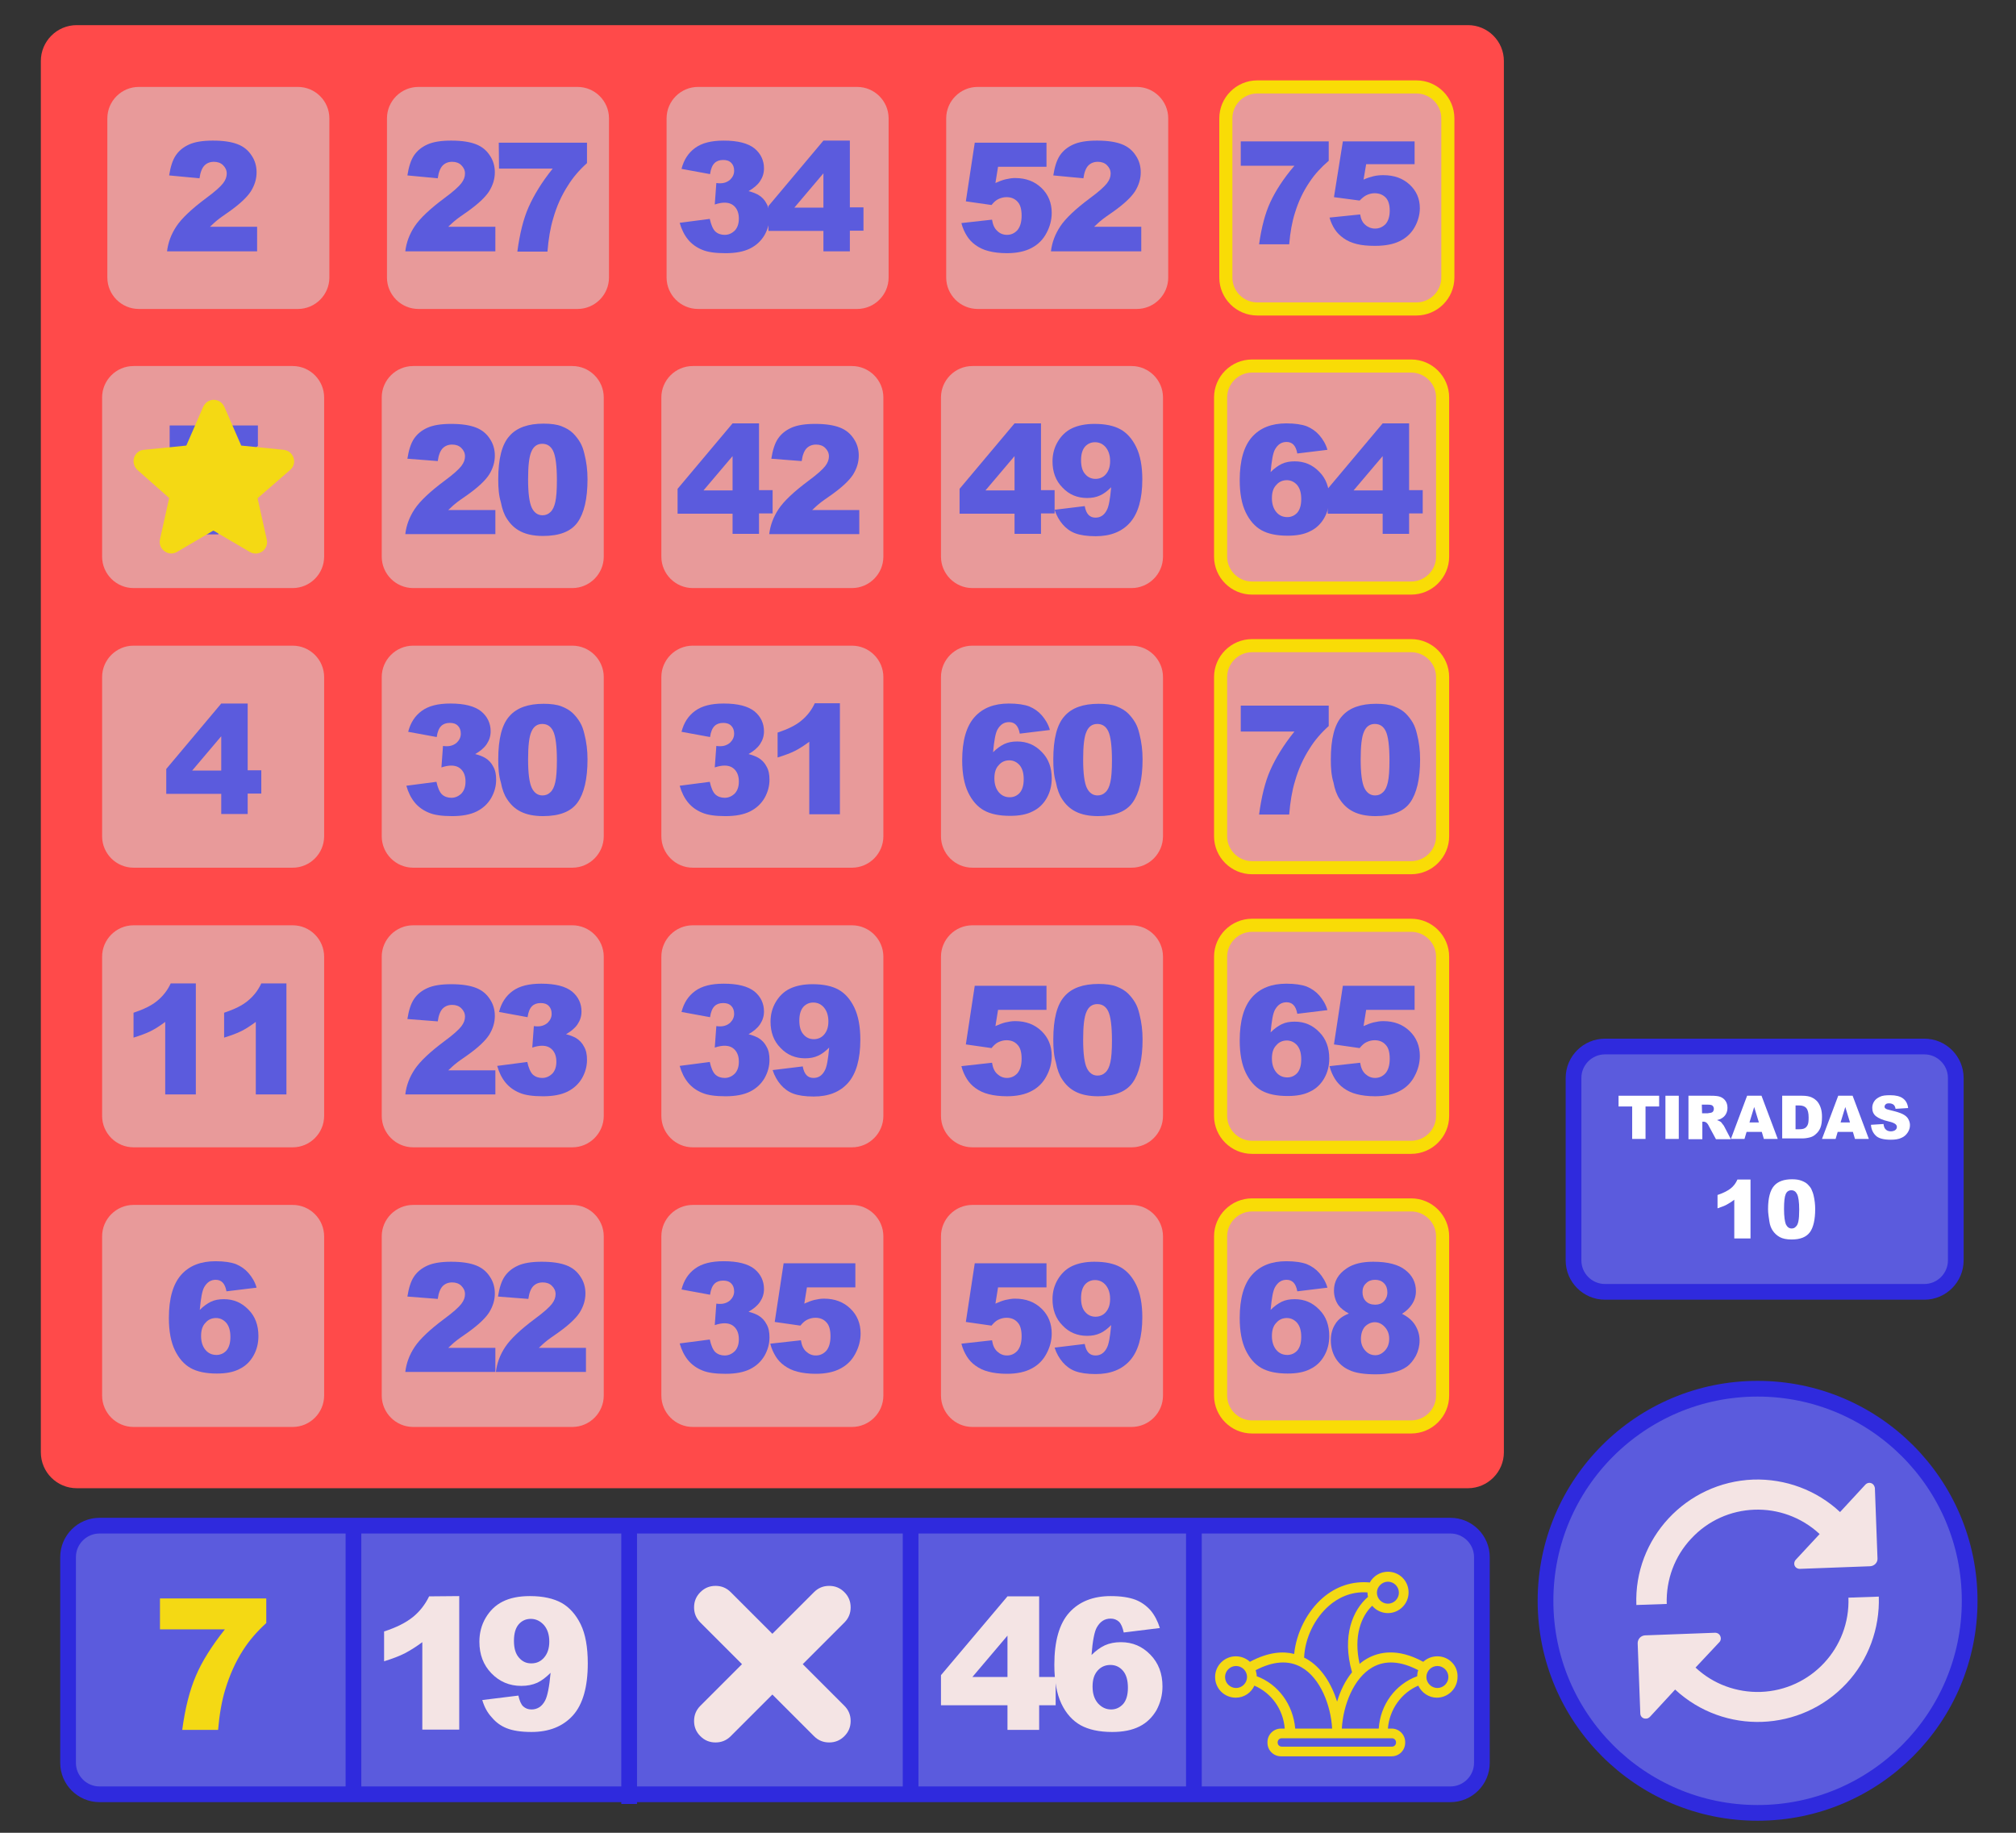 <?xml version="1.0" encoding="utf-8"?>
<!-- Generator: Adobe Illustrator 21.0.0, SVG Export Plug-In . SVG Version: 6.00 Build 0)  -->
<svg version="1.1" id="partida_slingo" xmlns="http://www.w3.org/2000/svg" xmlns:xlink="http://www.w3.org/1999/xlink" x="0px"
	 y="0px" viewBox="0 0 770 700" style="enable-background:new 0 0 770 700;" xml:space="preserve">
<rect x="0" y="0" width="770" height="700" fill="#333333" stroke="none"/>
<style type="text/css">
	.st0{fill:#FF4A4A;}
	.st1{fill:#E89A9A;}
	.st2{fill:#E89A9A;stroke:#F9DC06;stroke-width:5;stroke-miterlimit:10;}
	.st3{display:none;fill:#F4D914;}
	.st4{fill:#5B5BDD;stroke:#2F2ADD;stroke-width:6;stroke-miterlimit:10;}
	.st5{fill:none;stroke:#2F2ADD;stroke-width:6;stroke-miterlimit:10;}
	.st6{fill:#FFFFFF;}
	.st7{fill:#F4D914;}
	.st8{fill:#F4E4E4;}
	.st9{fill:#5B5BDD;}
</style>
<g>
	<path class="st0" d="M560.7,568.4H29.3c-7.5,0-13.7-6.1-13.7-13.7V23.3c0-7.5,6.1-13.7,13.7-13.7h531.4c7.5,0,13.7,6.1,13.7,13.7
		v531.4C574.4,562.2,568.2,568.4,560.7,568.4z"/>
	<g>
		<g>
			<path class="st1" d="M432.2,545h-60.8c-6.6,0-12-5.4-12-12v-60.8c0-6.6,5.4-12,12-12h60.8c6.6,0,12,5.4,12,12V533
				C444.2,539.6,438.8,545,432.2,545z"/>
		</g>
		<g>
			<path class="st1" d="M325.4,545h-60.8c-6.6,0-12-5.4-12-12v-60.8c0-6.6,5.4-12,12-12h60.8c6.6,0,12,5.4,12,12V533
				C337.4,539.6,332,545,325.4,545z"/>
		</g>
		<g>
			<path class="st1" d="M218.6,545h-60.8c-6.6,0-12-5.4-12-12v-60.8c0-6.6,5.4-12,12-12h60.8c6.6,0,12,5.4,12,12V533
				C230.6,539.6,225.2,545,218.6,545z"/>
		</g>
		<g>
			<path class="st2" d="M539,545h-60.8c-6.6,0-12-5.4-12-12v-60.8c0-6.6,5.4-12,12-12H539c6.6,0,12,5.4,12,12V533
				C551,539.6,545.6,545,539,545z"/>
		</g>
		<g>
			<path class="st1" d="M111.8,545H51c-6.6,0-12-5.4-12-12v-60.8c0-6.6,5.4-12,12-12h60.8c6.6,0,12,5.4,12,12V533
				C123.8,539.6,118.4,545,111.8,545z"/>
		</g>
	</g>
	<g>
		<g>
			<path class="st1" d="M432.2,438.2h-60.8c-6.6,0-12-5.4-12-12v-60.8c0-6.6,5.4-12,12-12h60.8c6.6,0,12,5.4,12,12v60.8
				C444.2,432.8,438.8,438.2,432.2,438.2z"/>
		</g>
		<g>
			<path class="st1" d="M325.4,438.2h-60.8c-6.6,0-12-5.4-12-12v-60.8c0-6.6,5.4-12,12-12h60.8c6.6,0,12,5.4,12,12v60.8
				C337.4,432.8,332,438.2,325.4,438.2z"/>
		</g>
		<g>
			<path class="st1" d="M218.6,438.2h-60.8c-6.6,0-12-5.4-12-12v-60.8c0-6.6,5.4-12,12-12h60.8c6.6,0,12,5.4,12,12v60.8
				C230.6,432.8,225.2,438.2,218.6,438.2z"/>
		</g>
		<g>
			<path class="st2" d="M539,438.2h-60.8c-6.6,0-12-5.4-12-12v-60.8c0-6.6,5.4-12,12-12H539c6.6,0,12,5.4,12,12v60.8
				C551,432.8,545.6,438.2,539,438.2z"/>
		</g>
		<g>
			<path class="st1" d="M111.8,438.2H51c-6.6,0-12-5.4-12-12v-60.8c0-6.6,5.4-12,12-12h60.8c6.6,0,12,5.4,12,12v60.8
				C123.8,432.8,118.4,438.2,111.8,438.2z"/>
			<path class="st3" d="M98.5,403.9c-0.1,0.1-0.1,0.1-0.1,0.2l3.5,15.7c0.4,1.7-0.3,3.5-1.7,4.5c-1.4,1-3.3,1.1-4.8,0.2l-13.8-8.1
				c-0.1,0-0.2,0-0.2,0l-13.8,8.1c-0.7,0.4-1.5,0.6-2.2,0.6c-0.9,0-1.8-0.3-2.6-0.9c-1.4-1-2.1-2.8-1.7-4.5l3.5-15.7
				c0-0.1,0-0.2-0.1-0.2l-12-10.6c-1.3-1.2-1.8-3-1.3-4.7c0.6-1.7,2-2.9,3.8-3l16-1.6c0.1,0,0.2-0.1,0.2-0.1l6.4-14.7
				c0.7-1.6,2.3-2.7,4-2.7c1.8,0,3.3,1,4.1,2.7l6.4,14.7c0,0.1,0.1,0.1,0.2,0.1l16,1.6c1.8,0.2,3.2,1.3,3.8,3
				c0.6,1.7,0.1,3.5-1.3,4.7L98.5,403.9L98.5,403.9z"/>
		</g>
	</g>
	<g>
		<g>
			<path class="st1" d="M432.2,331.4h-60.8c-6.6,0-12-5.4-12-12v-60.8c0-6.6,5.4-12,12-12h60.8c6.6,0,12,5.4,12,12v60.8
				C444.2,326,438.8,331.4,432.2,331.4z"/>
		</g>
		<g>
			<path class="st1" d="M325.4,331.4h-60.8c-6.6,0-12-5.4-12-12v-60.8c0-6.6,5.4-12,12-12h60.8c6.6,0,12,5.4,12,12v60.8
				C337.4,326,332,331.4,325.4,331.4z"/>
		</g>
		<g>
			<path class="st1" d="M218.6,331.4h-60.8c-6.6,0-12-5.4-12-12v-60.8c0-6.6,5.4-12,12-12h60.8c6.6,0,12,5.4,12,12v60.8
				C230.6,326,225.2,331.4,218.6,331.4z"/>
		</g>
		<g>
			<path class="st2" d="M539,331.4h-60.8c-6.6,0-12-5.4-12-12v-60.8c0-6.6,5.4-12,12-12H539c6.6,0,12,5.4,12,12v60.8
				C551,326,545.6,331.4,539,331.4z"/>
		</g>
		<g>
			<path class="st1" d="M111.8,331.4H51c-6.6,0-12-5.4-12-12v-60.8c0-6.6,5.4-12,12-12h60.8c6.6,0,12,5.4,12,12v60.8
				C123.8,326,118.4,331.4,111.8,331.4z"/>
		</g>
	</g>
	<g>
		<g>
			<path class="st1" d="M432.2,224.6h-60.8c-6.6,0-12-5.4-12-12v-60.8c0-6.6,5.4-12,12-12h60.8c6.6,0,12,5.4,12,12v60.8
				C444.2,219.2,438.8,224.6,432.2,224.6z"/>
		</g>
		<g>
			<path class="st1" d="M325.4,224.6h-60.8c-6.6,0-12-5.4-12-12v-60.8c0-6.6,5.4-12,12-12h60.8c6.6,0,12,5.4,12,12v60.8
				C337.4,219.2,332,224.6,325.4,224.6z"/>
		</g>
		<g>
			<path class="st1" d="M218.6,224.6h-60.8c-6.6,0-12-5.4-12-12v-60.8c0-6.6,5.4-12,12-12h60.8c6.6,0,12,5.4,12,12v60.8
				C230.6,219.2,225.2,224.6,218.6,224.6z"/>
		</g>
		<g>
			<path class="st2" d="M539,224.6h-60.8c-6.6,0-12-5.4-12-12v-60.8c0-6.6,5.4-12,12-12H539c6.6,0,12,5.4,12,12v60.8
				C551,219.2,545.6,224.6,539,224.6z"/>
		</g>
		<g>
			<path class="st1" d="M111.8,224.6H51c-6.6,0-12-5.4-12-12v-60.8c0-6.6,5.4-12,12-12h60.8c6.6,0,12,5.4,12,12v60.8
				C123.8,219.2,118.4,224.6,111.8,224.6z"/>
		</g>
	</g>
	<g>
		<g>
			<path class="st1" d="M434.2,118h-60.8c-6.6,0-12-5.4-12-12V45.2c0-6.6,5.4-12,12-12h60.8c6.6,0,12,5.4,12,12V106
				C446.2,112.6,440.8,118,434.2,118z"/>
		</g>
		<g>
			<path class="st1" d="M327.4,118h-60.8c-6.6,0-12-5.4-12-12V45.2c0-6.6,5.4-12,12-12h60.8c6.6,0,12,5.4,12,12V106
				C339.4,112.6,334,118,327.4,118z"/>
		</g>
		<g>
			<path class="st1" d="M220.6,118h-60.8c-6.6,0-12-5.4-12-12V45.2c0-6.6,5.4-12,12-12h60.8c6.6,0,12,5.4,12,12V106
				C232.6,112.6,227.2,118,220.6,118z"/>
		</g>
		<g>
			<path class="st2" d="M541,118h-60.8c-6.6,0-12-5.4-12-12V45.2c0-6.6,5.4-12,12-12H541c6.6,0,12,5.4,12,12V106
				C553,112.6,547.6,118,541,118z"/>
		</g>
		<g>
			<path class="st1" d="M113.8,118H53c-6.6,0-12-5.4-12-12V45.2c0-6.6,5.4-12,12-12h60.8c6.6,0,12,5.4,12,12V106
				C125.8,112.6,120.4,118,113.8,118z"/>
		</g>
	</g>
	<path class="st4" d="M554,685.3H38c-6.6,0-12-5.4-12-12v-78.6c0-6.6,5.4-12,12-12h516c6.6,0,12,5.4,12,12v78.6
		C566,679.9,560.6,685.3,554,685.3z"/>
	<line class="st5" x1="135" y1="582" x2="135" y2="686"/>
	<line class="st5" x1="240.3" y1="584" x2="240.3" y2="689"/>
	<line class="st5" x1="347.8" y1="580" x2="347.8" y2="686"/>
	<line class="st5" x1="456" y1="582" x2="456" y2="686"/>
	<circle class="st4" cx="671.3" cy="611.4" r="81"/>
	<path class="st4" d="M735,493.4H613c-6.6,0-12-5.4-12-12v-69.7c0-6.6,5.4-12,12-12h122c6.6,0,12,5.4,12,12v69.7
		C747,488,741.6,493.4,735,493.4z"/>
	<g>
		<path class="st6" d="M618.2,418.5h15.5v4.1h-5.2V435h-5.1v-12.4h-5.2V418.5z"/>
		<path class="st6" d="M636.1,418.5h5.1V435h-5.1V418.5z"/>
		<path class="st6" d="M644.9,435v-16.5h8.5c1.6,0,2.8,0.1,3.6,0.4s1.5,0.8,2,1.5s0.8,1.6,0.8,2.7c0,0.9-0.2,1.7-0.6,2.4
			c-0.4,0.7-0.9,1.2-1.6,1.6c-0.4,0.3-1,0.5-1.8,0.7c0.6,0.2,1,0.4,1.3,0.6c0.2,0.1,0.5,0.4,0.8,0.9c0.4,0.4,0.6,0.8,0.7,1l2.5,4.8
			h-5.7l-2.7-5c-0.3-0.7-0.7-1.1-0.9-1.3c-0.4-0.3-0.8-0.4-1.2-0.4h-0.4v6.7h-5.3L644.9,435L644.9,435z M650.1,425.2h2.1
			c0.2,0,0.7-0.1,1.3-0.2c0.3-0.1,0.6-0.2,0.8-0.5s0.3-0.6,0.3-1c0-0.5-0.2-0.9-0.5-1.2c-0.3-0.3-1-0.4-1.9-0.4H650L650.1,425.2
			L650.1,425.2L650.1,425.2z"/>
		<path class="st6" d="M672.9,432.3h-5.8l-0.8,2.7h-5.2l6.2-16.5h5.5L679,435h-5.3L672.9,432.3z M671.8,428.7l-1.8-5.9l-1.8,5.9
			H671.8z"/>
		<path class="st6" d="M680.7,418.5h7.6c1.5,0,2.7,0.2,3.6,0.6s1.7,1,2.3,1.7c0.6,0.8,1,1.6,1.3,2.6s0.4,2.1,0.4,3.2
			c0,1.8-0.2,3.1-0.6,4.1s-1,1.8-1.7,2.4c-0.7,0.7-1.5,1.1-2.3,1.3c-1.1,0.3-2.1,0.4-3,0.4h-7.6V418.5z M685.8,422.3v9h1.2
			c1.1,0,1.8-0.1,2.3-0.4c0.4-0.2,0.8-0.6,1.1-1.2s0.4-1.5,0.4-2.9c0-1.7-0.3-2.9-0.9-3.6s-1.5-1-2.8-1h-1.3V422.3z"/>
		<path class="st6" d="M707.7,432.3h-5.8l-0.8,2.7h-5.2l6.2-16.5h5.5l6.2,16.5h-5.3L707.7,432.3z M706.6,428.7l-1.8-5.9l-1.8,5.9
			H706.6z"/>
		<path class="st6" d="M714.6,429.6l4.8-0.3c0.1,0.8,0.3,1.4,0.6,1.8c0.5,0.7,1.3,1,2.2,1c0.7,0,1.3-0.2,1.7-0.5s0.6-0.7,0.6-1.2
			c0-0.4-0.2-0.8-0.6-1.1c-0.4-0.3-1.2-0.7-2.6-1c-2.2-0.5-3.8-1.2-4.8-2s-1.4-1.9-1.4-3.2c0-0.8,0.2-1.6,0.7-2.4s1.2-1.3,2.2-1.8
			s2.3-0.6,4-0.6c2.1,0,3.7,0.4,4.8,1.2s1.8,2,2,3.7l-4.8,0.3c-0.1-0.7-0.4-1.3-0.8-1.6c-0.4-0.3-1-0.5-1.7-0.5
			c-0.6,0-1,0.1-1.3,0.4s-0.4,0.6-0.4,0.9s0.1,0.5,0.4,0.7c0.2,0.2,0.8,0.4,1.7,0.6c2.2,0.5,3.8,1,4.8,1.5s1.7,1.1,2.1,1.8
			c0.4,0.7,0.7,1.5,0.7,2.4c0,1.1-0.3,2-0.9,2.9c-0.6,0.9-1.4,1.6-2.4,2c-1,0.5-2.4,0.7-4,0.7c-2.8,0-4.7-0.5-5.8-1.6
			S714.7,431.2,714.6,429.6z"/>
	</g>
	<g>
		<path class="st6" d="M668.6,450.4V473h-6.2v-14.8c-1,0.8-2,1.4-2.9,1.9s-2.1,0.9-3.5,1.4v-5.1c2.1-0.7,3.7-1.5,4.9-2.4
			s2.1-2.1,2.7-3.5h5V450.4z"/>
		<path class="st6" d="M675.3,461.8c0-4.2,0.8-7.2,2.3-8.9c1.5-1.7,3.8-2.5,6.9-2.5c1.5,0,2.7,0.2,3.7,0.6s1.7,0.8,2.3,1.4
			s1.1,1.2,1.4,1.9c0.3,0.7,0.6,1.4,0.8,2.3c0.4,1.7,0.6,3.4,0.6,5.2c0,4-0.7,7-2,8.8c-1.4,1.9-3.7,2.8-7,2.8
			c-1.9,0-3.4-0.3-4.5-0.9s-2.1-1.5-2.8-2.6c-0.5-0.8-1-1.9-1.2-3.4S675.3,463.5,675.3,461.8z M681.4,461.8c0,2.8,0.3,4.8,0.7,5.8
			c0.5,1,1.2,1.6,2.2,1.6c0.6,0,1.2-0.2,1.6-0.7c0.5-0.4,0.8-1.1,1-2.1s0.3-2.4,0.3-4.4c0-2.9-0.3-4.9-0.8-5.9s-1.2-1.5-2.2-1.5
			s-1.8,0.5-2.2,1.6C681.6,457.1,681.4,459,681.4,461.8z"/>
	</g>
	<path class="st7" d="M549,632.6c-2.1,0-4,0.8-5.4,2.1c-9.9-5.4-17-3.7-21.3-1.3c-1.1,0.6-2.1,1.3-3,2.1
		c-2.4-10.6,0.6-18.2,4.8-22.2c1.4,1.7,3.6,2.8,6,2.8c4.3,0,7.9-3.5,7.9-7.9s-3.5-7.9-7.9-7.9c-3,0-5.6,1.7-6.9,4.1
		c-6.6-0.6-12.8,1.4-18,5.9c-6,5.2-10.1,13.4-10.9,21.4c-4.2-1.1-9.8-0.8-16.9,3c-1.4-1.3-3.3-2.1-5.4-2.1c-4.3,0-7.9,3.5-7.9,7.9
		s3.5,7.9,7.9,7.9c3.2,0,5.9-1.9,7.1-4.6c6.5,2.8,11,9,11.6,16.4h-1.4c-2.9,0-5.2,2.3-5.2,5.2v0.2c0,2.9,2.3,5.2,5.2,5.2h42.2
		c2.9,0,5.2-2.3,5.2-5.2v-0.2c0-2.9-2.3-5.2-5.2-5.2h-1.4c0.6-7.3,5.1-13.6,11.6-16.4c1.3,2.7,4,4.6,7.1,4.6c4.3,0,7.9-3.5,7.9-7.9
		C556.9,636.2,553.4,632.6,549,632.6z M530.1,604.1c2.3,0,4.2,1.9,4.2,4.2s-1.9,4.2-4.2,4.2s-4.2-1.9-4.2-4.2
		S527.9,604.1,530.1,604.1z M507.7,613.2c3-2.6,8-5.5,14.6-5v0.1c0,0.6,0.1,1.1,0.2,1.6c-5.7,4.9-10.1,14.8-6.1,28.8
		c-2.6,3.2-4.5,7.1-5.7,11.2c-2.1-6.7-5.9-13.1-11.8-16.4c-0.3-0.1-0.5-0.3-0.8-0.4C498.4,625.7,502.1,618,507.7,613.2z
		 M472.1,644.7c-2.3,0-4.2-1.9-4.2-4.2s1.9-4.2,4.2-4.2s4.2,1.9,4.2,4.2S474.4,644.7,472.1,644.7z M480,640.2c0-0.8-0.2-1.5-0.4-2.3
		c6.7-3.5,12.6-3.9,17.5-1.1c7.2,4.1,11.2,14.5,11.7,23.4h-14.1C493.9,651.1,488.3,643.3,480,640.2z M533.2,665.4v0.2
		c0,0.8-0.7,1.5-1.5,1.5h-42.2c-0.8,0-1.5-0.7-1.5-1.5v-0.2c0-0.8,0.7-1.5,1.5-1.5h42.2C532.5,663.9,533.2,664.6,533.2,665.4z
		 M526.6,660.2h-14.1c0.5-8.9,4.5-19.3,11.7-23.4c4.9-2.8,10.8-2.4,17.5,1.1c-0.3,0.7-0.4,1.5-0.4,2.3
		C532.9,643.3,527.2,651.1,526.6,660.2z M549,644.7c-2.3,0-4.2-1.9-4.2-4.2s1.9-4.2,4.2-4.2s4.2,1.9,4.2,4.2S551.3,644.7,549,644.7z
		"/>
	<g>
		<g transform="matrix( 1, 0, 0, 1, 0,0) ">
			<g>
				<g>
					<path class="st8" d="M316.7,605.7c-2.3,0-4.2,0.8-5.8,2.4L295,624l-15.9-15.9c-1.6-1.6-3.5-2.4-5.8-2.4s-4.2,0.8-5.8,2.4
						c-1.6,1.6-2.4,3.5-2.4,5.8s0.8,4.2,2.4,5.8l15.9,15.9l-15.9,15.9c-1.6,1.6-2.4,3.5-2.4,5.8s0.8,4.2,2.4,5.8s3.5,2.4,5.8,2.4
						s4.2-0.8,5.8-2.4l15.9-15.9l15.9,15.9c1.6,1.6,3.5,2.4,5.8,2.4s4.2-0.8,5.8-2.4c1.6-1.6,2.4-3.5,2.4-5.8s-0.8-4.2-2.4-5.8
						l-15.9-15.9l15.9-15.9c1.6-1.6,2.4-3.5,2.4-5.8s-0.8-4.2-2.4-5.8S319,605.7,316.7,605.7z"/>
				</g>
			</g>
		</g>
	</g>
	<g>
		<path class="st7" d="M61.1,610.5h40.6v9.4c-3.5,3.2-6.5,6.6-8.9,10.4c-2.9,4.5-5.1,9.5-6.8,15.1c-1.3,4.3-2.2,9.4-2.7,15.3H69.6
			c1.1-8.2,2.8-15,5.2-20.6c2.3-5.5,6.1-11.5,11.1-17.8H61.1V610.5z"/>
	</g>
	<g>
		<path class="st8" d="M175.4,609.6v51h-14.1v-33.4c-2.3,1.7-4.5,3.1-6.6,4.2c-2.1,1.1-4.8,2.1-8,3.1v-11.4c4.7-1.5,8.4-3.4,11-5.5
			s4.7-4.8,6.2-7.9L175.4,609.6L175.4,609.6z"/>
		<path class="st8" d="M184.2,649.3l13.8-1.7c0.4,1.9,1,3.3,1.8,4.1c0.9,0.8,1.9,1.2,3.2,1.2c2.2,0,4-1.1,5.2-3.4
			c0.9-1.7,1.6-5.2,2.1-10.6c-1.7,1.7-3.4,3-5.1,3.8c-1.8,0.8-3.8,1.2-6.1,1.2c-4.5,0-8.3-1.6-11.4-4.8c-3.1-3.2-4.6-7.2-4.6-12.1
			c0-3.3,0.8-6.4,2.4-9.1s3.7-4.8,6.5-6.2s6.2-2.1,10.4-2.1c5,0,9,0.9,12.1,2.6c3,1.7,5.5,4.5,7.3,8.2s2.7,8.7,2.7,14.9
			c0,9-1.9,15.7-5.7,19.9s-9.1,6.3-15.8,6.3c-4,0-7.1-0.5-9.4-1.4c-2.3-0.9-4.2-2.3-5.7-4.1C186.2,654.2,185,652,184.2,649.3z
			 M209.8,627c0-2.7-0.7-4.8-2.1-6.4c-1.4-1.5-3-2.3-5-2.3c-1.8,0-3.4,0.7-4.6,2.1c-1.2,1.4-1.8,3.5-1.8,6.3s0.6,4.9,1.9,6.4
			c1.3,1.5,2.8,2.2,4.7,2.2c2,0,3.6-0.7,4.9-2.2S209.8,629.6,209.8,627z"/>
	</g>
	<g>
		<path class="st8" d="M384.8,651.3h-25.4v-11.5l25.4-30.1h12.1v30.8h6.3v10.8h-6.3v9.4h-12.1V651.3z M384.8,640.5v-15.8l-13.4,15.8
			H384.8z"/>
		<path class="st8" d="M443,621.8l-13.8,1.7c-0.4-1.9-1-3.3-1.8-4.1c-0.9-0.8-1.9-1.2-3.2-1.2c-2.3,0-4,1.1-5.3,3.4
			c-0.9,1.6-1.6,5.2-2,10.5c1.7-1.7,3.4-2.9,5.1-3.7c1.8-0.8,3.8-1.2,6.1-1.2c4.5,0,8.2,1.6,11.3,4.8c3.1,3.2,4.6,7.2,4.6,12.1
			c0,3.3-0.8,6.3-2.3,9.1c-1.6,2.7-3.7,4.8-6.5,6.2s-6.2,2.1-10.4,2.1c-5,0-9-0.9-12.1-2.6c-3-1.7-5.5-4.4-7.3-8.2
			s-2.7-8.7-2.7-14.9c0-9,1.9-15.7,5.7-19.9c3.8-4.2,9.1-6.3,15.8-6.3c4,0,7.1,0.5,9.5,1.4c2.3,0.9,4.2,2.3,5.8,4.1
			C441,616.9,442.2,619.2,443,621.8z M417.3,644.2c0,2.7,0.7,4.8,2.1,6.4c1.4,1.5,3,2.3,5,2.3c1.8,0,3.3-0.7,4.6-2.1
			c1.2-1.4,1.8-3.5,1.8-6.2c0-2.8-0.6-5-1.9-6.5s-2.9-2.2-4.8-2.2s-3.6,0.7-4.9,2.2S417.3,641.5,417.3,644.2z"/>
	</g>
	<path class="st8" d="M669.6,565.1c12.3-0.4,24.2,4,33.2,12.4l9.7-10.5c0.8-0.8,2-0.9,2.9-0.1c0.4,0.4,0.6,0.9,0.7,1.4l1,26.9
		c0.1,1.6-1.2,2.9-2.8,3l-26.9,1c-1.1,0-2.1-0.8-2.1-2c0-0.5,0.2-1.1,0.6-1.5l9.1-9.8c-14.1-13.1-36.1-12.3-49.1,1.8
		c-6.3,6.7-9.6,15.7-9.3,24.9l-11.6,0.4C624,587.6,644,566.1,669.6,565.1z M717.6,609.8l-11.6,0.4c0.7,19.2-14.3,35.3-33.5,36
		c-9.2,0.3-18.2-3-24.9-9.3l9.1-9.7c0.8-0.8,0.7-2.2-0.1-3c-0.4-0.4-1-0.6-1.5-0.6l-26.8,1c-1.6,0.1-2.8,1.4-2.8,3l1,26.8
		c0,1.2,1,2.1,2.2,2c0.6,0,1.1-0.3,1.5-0.7l9.6-10.4c18.8,17.4,48.1,16.3,65.5-2.4C713.6,634,718,622,717.6,609.8z"/>
	<g>
		<path class="st9" d="M98.4,96H63.8c0.4-3.4,1.6-6.6,3.6-9.6s5.8-6.6,11.3-10.7c3.4-2.5,5.5-4.4,6.5-5.7s1.4-2.5,1.4-3.7
			c0-1.3-0.5-2.3-1.4-3.2c-0.9-0.9-2.1-1.3-3.5-1.3c-1.5,0-2.7,0.5-3.6,1.4s-1.6,2.6-1.9,4.9L64.6,67c0.5-3.2,1.3-5.8,2.5-7.6
			s2.9-3.2,5.1-4.2s5.2-1.5,9.1-1.5c4.1,0,7.2,0.5,9.5,1.4s4,2.3,5.3,4.3c1.3,1.9,1.9,4.1,1.9,6.4c0,2.5-0.7,4.9-2.2,7.3
			c-1.5,2.3-4.2,4.8-8.1,7.6c-2.3,1.6-3.9,2.7-4.7,3.4c-0.8,0.6-1.7,1.5-2.8,2.5h18V96H98.4z"/>
	</g>
	<g>
		<path class="st9" d="M189.4,96h-34.6c0.4-3.4,1.6-6.6,3.6-9.6s5.8-6.6,11.3-10.7c3.4-2.5,5.5-4.4,6.5-5.7s1.4-2.5,1.4-3.7
			c0-1.3-0.5-2.3-1.4-3.2c-0.9-0.9-2.1-1.3-3.5-1.3c-1.5,0-2.7,0.5-3.6,1.4c-0.9,0.9-1.6,2.6-1.9,4.9L155.6,67
			c0.5-3.2,1.3-5.8,2.5-7.6s2.9-3.2,5.1-4.2c2.2-1,5.2-1.5,9.1-1.5c4.1,0,7.2,0.5,9.5,1.4s4,2.3,5.3,4.3c1.3,1.9,1.9,4.1,1.9,6.4
			c0,2.5-0.7,4.9-2.2,7.3c-1.5,2.3-4.2,4.8-8.1,7.6c-2.3,1.6-3.9,2.7-4.7,3.4c-0.8,0.6-1.7,1.5-2.8,2.5h18V96H189.4z"/>
		<path class="st9" d="M190.5,54.5h33.7v7.8c-2.9,2.6-5.4,5.5-7.3,8.6c-2.4,3.7-4.3,7.9-5.6,12.5c-1.1,3.6-1.8,7.8-2.2,12.7h-11.5
			c0.9-6.8,2.3-12.5,4.3-17s5-9.5,9.2-14.7h-20.5L190.5,54.5L190.5,54.5z"/>
	</g>
	<g>
		<path class="st9" d="M271.2,66.5l-10.9-2c0.9-3.5,2.6-6.1,5.2-8s6.2-2.8,10.9-2.8c5.4,0,9.3,1,11.8,3c2.4,2,3.6,4.6,3.6,7.6
			c0,1.8-0.5,3.4-1.5,4.9s-2.5,2.7-4.4,3.8c1.6,0.4,2.8,0.9,3.7,1.4c1.4,0.8,2.5,2,3.2,3.4c0.8,1.4,1.1,3,1.1,5c0,2.4-0.6,4.7-1.9,7
			c-1.3,2.2-3.1,3.9-5.5,5.1s-5.5,1.8-9.4,1.8c-3.8,0-6.8-0.4-8.9-1.3c-2.2-0.9-4-2.2-5.4-3.9c-1.4-1.7-2.5-3.9-3.2-6.4l11.5-1.5
			c0.5,2.3,1.2,3.9,2.1,4.8c1,0.9,2.2,1.3,3.6,1.3c1.5,0,2.8-0.6,3.9-1.7c1-1.1,1.5-2.6,1.5-4.5s-0.5-3.4-1.5-4.5s-2.3-1.6-4-1.6
			c-0.9,0-2.2,0.2-3.7,0.7l0.6-8.2c0.6,0.1,1.1,0.1,1.5,0.1c1.5,0,2.8-0.5,3.8-1.4c1-1,1.5-2.1,1.5-3.4c0-1.3-0.4-2.3-1.1-3
			c-0.8-0.8-1.8-1.1-3.1-1.1c-1.4,0-2.5,0.4-3.3,1.2S271.5,64.4,271.2,66.5z"/>
		<path class="st9" d="M314.5,88.2h-21v-9.5l21-25h10.1v25.5h5.2v8.9h-5.2V96h-10.1V88.2z M314.5,79.3V66.2l-11.1,13.1
			C303.4,79.3,314.5,79.3,314.5,79.3z"/>
	</g>
	<g>
		<path class="st9" d="M372.3,54.5h27.4v9.2h-18.5l-1,6.2c1.3-0.6,2.6-1.1,3.8-1.4c1.3-0.3,2.5-0.5,3.7-0.5c4.2,0,7.5,1.3,10.1,3.8
			s3.9,5.7,3.9,9.5c0,2.7-0.7,5.3-2,7.7c-1.3,2.5-3.2,4.4-5.7,5.7c-2.4,1.3-5.6,2-9.4,2c-2.7,0-5.1-0.3-7-0.8c-2-0.5-3.6-1.3-5-2.3
			s-2.5-2.2-3.3-3.5s-1.6-2.9-2.1-4.9l11.7-1.3c0.3,1.9,0.9,3.3,2,4.3c1,1,2.3,1.5,3.7,1.5c1.6,0,2.9-0.6,4-1.8c1-1.2,1.6-3,1.6-5.5
			s-0.5-4.3-1.6-5.4c-1.1-1.2-2.5-1.7-4.2-1.7c-1.1,0-2.2,0.3-3.2,0.8c-0.8,0.4-1.6,1.1-2.5,2.2l-9.8-1.4L372.3,54.5z"/>
		<path class="st9" d="M436,96h-34.6c0.4-3.4,1.6-6.6,3.6-9.6s5.8-6.6,11.3-10.7c3.4-2.5,5.5-4.4,6.5-5.7s1.4-2.5,1.4-3.7
			c0-1.3-0.5-2.3-1.4-3.2c-0.9-0.9-2.1-1.3-3.5-1.3c-1.5,0-2.7,0.5-3.6,1.4s-1.6,2.6-1.9,4.9L402.3,67c0.5-3.2,1.3-5.8,2.5-7.6
			s2.9-3.2,5.1-4.2s5.2-1.5,9.1-1.5c4.1,0,7.2,0.5,9.5,1.4s4,2.3,5.3,4.3c1.3,1.9,1.9,4.1,1.9,6.4c0,2.5-0.7,4.9-2.2,7.3
			c-1.5,2.3-4.2,4.8-8.1,7.6c-2.3,1.6-3.9,2.7-4.7,3.4c-0.8,0.6-1.7,1.5-2.8,2.5h18V96H436z"/>
	</g>
	<g>
		<path class="st9" d="M473.8,54h33.7v7.4c-2.9,2.5-5.4,5.2-7.3,8.1c-2.4,3.5-4.3,7.5-5.6,11.8c-1.1,3.4-1.8,7.4-2.2,12h-11.5
			c0.9-6.4,2.3-11.8,4.3-16.1s5-9,9.2-13.9h-20.5V54H473.8z"/>
		<path class="st9" d="M512.9,54h27.4v8.7h-18.5l-1,5.9c1.3-0.6,2.6-1,3.8-1.3c1.3-0.3,2.5-0.4,3.7-0.4c4.2,0,7.5,1.2,10.1,3.6
			s3.9,5.4,3.9,9c0,2.5-0.7,5-2,7.3s-3.2,4.1-5.7,5.3c-2.4,1.2-5.6,1.8-9.4,1.8c-2.7,0-5.1-0.2-7-0.7c-2-0.5-3.6-1.2-5-2.2
			c-1.4-1-2.5-2.1-3.3-3.3s-1.6-2.8-2.1-4.6l11.7-1.2c0.3,1.8,0.9,3.1,2,4c1,0.9,2.3,1.4,3.7,1.4c1.6,0,2.9-0.6,4-1.7
			c1-1.1,1.6-2.9,1.6-5.1c0-2.3-0.5-4-1.6-5.1s-2.5-1.6-4.2-1.6c-1.1,0-2.2,0.3-3.2,0.8c-0.8,0.4-1.6,1.1-2.5,2l-9.8-1.3L512.9,54z"
			/>
	</g>
	<g>
		<path class="st9" d="M64.8,162.5h33.7v7.8c-2.9,2.6-5.4,5.5-7.3,8.6c-2.4,3.7-4.3,7.9-5.6,12.5c-1.1,3.6-1.8,7.8-2.2,12.7H71.8
			c0.9-6.8,2.3-12.5,4.3-17s5-9.5,9.2-14.7H64.8V162.5z"/>
	</g>
	<path class="st7" d="M98.5,190.2c-0.1,0.1-0.1,0.1-0.1,0.2l3.5,15.7c0.4,1.7-0.3,3.5-1.7,4.5c-1.4,1-3.3,1.1-4.8,0.2l-13.8-8.1
		c-0.1,0-0.2,0-0.2,0l-13.8,8.1c-0.7,0.4-1.5,0.6-2.2,0.6c-0.9,0-1.8-0.3-2.6-0.9c-1.4-1-2.1-2.8-1.7-4.5l3.5-15.7
		c0-0.1,0-0.2-0.1-0.2l-12-10.6c-1.3-1.2-1.8-3-1.3-4.7c0.6-1.7,2-2.9,3.8-3l16-1.6c0.1,0,0.2-0.1,0.2-0.1l6.4-14.7
		c0.7-1.6,2.3-2.7,4-2.7c1.8,0,3.3,1,4.1,2.7l6.4,14.7c0,0.1,0.1,0.1,0.2,0.1l16,1.6c1.8,0.2,3.2,1.3,3.8,3c0.6,1.7,0.1,3.5-1.3,4.7
		L98.5,190.2L98.5,190.2z"/>
	<g>
		<path class="st9" d="M189.4,204h-34.6c0.4-3.4,1.6-6.6,3.6-9.6s5.8-6.6,11.3-10.7c3.4-2.5,5.5-4.4,6.5-5.7s1.4-2.5,1.4-3.7
			c0-1.3-0.5-2.3-1.4-3.2s-2.1-1.3-3.5-1.3c-1.5,0-2.7,0.5-3.6,1.4c-0.9,0.9-1.6,2.6-1.9,4.9l-11.6-0.9c0.5-3.2,1.3-5.8,2.5-7.6
			s2.9-3.2,5.1-4.2c2.2-1,5.2-1.5,9.1-1.5c4.1,0,7.2,0.5,9.5,1.4s4,2.3,5.3,4.3c1.3,1.9,1.9,4.1,1.9,6.4c0,2.5-0.7,4.9-2.2,7.3
			c-1.5,2.3-4.2,4.8-8.1,7.6c-2.3,1.6-3.9,2.7-4.7,3.4c-0.8,0.6-1.7,1.5-2.8,2.5h18v9.2L189.4,204L189.4,204z"/>
		<path class="st9" d="M190.3,183.1c0-7.9,1.4-13.4,4.3-16.6c2.8-3.2,7.2-4.7,13-4.7c2.8,0,5.1,0.3,6.9,1c1.8,0.7,3.3,1.6,4.4,2.7
			s2,2.3,2.7,3.5s1.2,2.6,1.6,4.3c0.8,3.1,1.2,6.3,1.2,9.7c0,7.5-1.3,13-3.8,16.5s-6.9,5.2-13.2,5.2c-3.5,0-6.3-0.6-8.5-1.7
			s-3.9-2.7-5.3-4.9c-1-1.5-1.8-3.6-2.3-6.3C190.5,189.2,190.3,186.3,190.3,183.1z M201.7,183.1c0,5.3,0.5,8.9,1.4,10.8
			c0.9,1.9,2.3,2.9,4.1,2.9c1.2,0,2.2-0.4,3-1.2c0.9-0.8,1.5-2.1,1.9-3.9c0.4-1.8,0.6-4.5,0.6-8.3c0-5.5-0.5-9.2-1.4-11.1
			c-0.9-1.9-2.3-2.8-4.2-2.8s-3.3,1-4.1,2.9C202.1,174.3,201.7,177.9,201.7,183.1z"/>
	</g>
	<g>
		<path class="st9" d="M279.8,196.2h-21v-9.5l21-25h10.1v25.5h5.2v8.9h-5.2v7.8h-10.1V196.2z M279.8,187.3v-13.1l-11.1,13.1H279.8z"
			/>
		<path class="st9" d="M328.4,204h-34.6c0.4-3.4,1.6-6.6,3.6-9.6s5.8-6.6,11.3-10.7c3.4-2.5,5.5-4.4,6.5-5.7s1.4-2.5,1.4-3.7
			c0-1.3-0.5-2.3-1.4-3.2s-2.1-1.3-3.5-1.3c-1.5,0-2.7,0.5-3.6,1.4s-1.6,2.6-1.9,4.9l-11.6-0.9c0.5-3.2,1.3-5.8,2.5-7.6
			s2.9-3.2,5.1-4.2s5.2-1.5,9.1-1.5c4.1,0,7.2,0.5,9.5,1.4s4,2.3,5.3,4.3c1.3,1.9,1.9,4.1,1.9,6.4c0,2.5-0.7,4.9-2.2,7.3
			c-1.5,2.3-4.2,4.8-8.1,7.6c-2.3,1.6-3.9,2.7-4.7,3.4c-0.8,0.6-1.7,1.5-2.8,2.5h18v9.2L328.4,204L328.4,204z"/>
	</g>
	<g>
		<path class="st9" d="M387.5,196.2h-21v-9.5l21-25h10.1v25.5h5.2v8.9h-5.2v7.8h-10.1V196.2z M387.5,187.3v-13.1l-11.1,13.1H387.5z"
			/>
		<path class="st9" d="M402.8,194.7l11.5-1.4c0.3,1.6,0.8,2.7,1.5,3.4s1.6,1,2.6,1c1.9,0,3.3-0.9,4.3-2.8c0.8-1.4,1.3-4.3,1.7-8.8
			c-1.4,1.4-2.8,2.5-4.2,3.1c-1.5,0.7-3.1,1-5,1c-3.7,0-6.9-1.3-9.4-4c-2.6-2.6-3.8-6-3.8-10c0-2.8,0.7-5.3,2-7.5s3.1-4,5.4-5.1
			s5.2-1.7,8.6-1.7c4.2,0,7.5,0.7,10,2.1c2.5,1.4,4.5,3.7,6,6.8s2.3,7.2,2.3,12.3c0,7.5-1.6,13-4.7,16.5s-7.5,5.2-13.1,5.2
			c-3.3,0-5.9-0.4-7.8-1.1s-3.5-1.9-4.8-3.4S403.5,196.9,402.8,194.7z M424,176.1c0-2.2-0.6-4-1.7-5.3s-2.5-1.9-4.1-1.9
			c-1.5,0-2.8,0.6-3.8,1.7c-1,1.2-1.5,2.9-1.5,5.2s0.5,4.1,1.6,5.3c1,1.2,2.4,1.8,3.9,1.8c1.6,0,3-0.6,4-1.8S424,178.4,424,176.1z"
			/>
	</g>
	<g>
		<path class="st9" d="M507,171.8l-11.5,1.4c-0.3-1.6-0.8-2.7-1.5-3.4s-1.6-1-2.6-1c-1.9,0-3.3,0.9-4.4,2.8
			c-0.8,1.4-1.3,4.3-1.7,8.7c1.4-1.4,2.8-2.4,4.2-3.1c1.5-0.7,3.1-1,5-1c3.7,0,6.8,1.3,9.4,4c2.6,2.6,3.8,6,3.8,10.1
			c0,2.7-0.6,5.2-1.9,7.5s-3.1,4-5.4,5.1c-2.3,1.2-5.2,1.7-8.6,1.7c-4.2,0-7.5-0.7-10-2.1s-4.5-3.7-6-6.8s-2.3-7.2-2.3-12.3
			c0-7.5,1.6-13,4.7-16.5s7.5-5.2,13.1-5.2c3.3,0,5.9,0.4,7.8,1.1c1.9,0.8,3.5,1.9,4.8,3.4S506.4,169.6,507,171.8z M485.8,190.3
			c0,2.2,0.6,4,1.7,5.3s2.5,1.9,4.2,1.9c1.5,0,2.8-0.6,3.8-1.7c1-1.2,1.5-2.9,1.5-5.2s-0.5-4.1-1.6-5.4c-1.1-1.2-2.4-1.8-3.9-1.8
			c-1.6,0-3,0.6-4,1.8C486.3,186.4,485.8,188.1,485.8,190.3z"/>
		<path class="st9" d="M528.1,196.2h-21v-9.5l21-25h10.1v25.5h5.2v8.9h-5.2v7.8h-10.1V196.2z M528.1,187.3v-13.1L517,187.3H528.1z"
			/>
	</g>
	<g>
		<path class="st9" d="M84.5,303.2h-21v-9.5l21-25h10.1v25.5h5.2v8.9h-5.2v7.8H84.5V303.2z M84.5,294.3v-13.1l-11.1,13.1H84.5z"/>
	</g>
	<g>
		<path class="st9" d="M166.8,281.5l-10.9-2c0.9-3.5,2.6-6.1,5.2-8c2.6-1.9,6.2-2.8,10.9-2.8c5.4,0,9.3,1,11.8,3
			c2.4,2,3.6,4.6,3.6,7.6c0,1.8-0.5,3.4-1.5,4.9s-2.5,2.7-4.4,3.8c1.6,0.4,2.8,0.9,3.7,1.4c1.4,0.8,2.5,2,3.2,3.4
			c0.8,1.4,1.1,3,1.1,5c0,2.4-0.6,4.7-1.9,7c-1.3,2.2-3.1,3.9-5.5,5.1s-5.5,1.8-9.4,1.8c-3.8,0-6.8-0.4-8.9-1.3
			c-2.2-0.9-4-2.2-5.4-3.9c-1.4-1.7-2.5-3.9-3.2-6.4l11.5-1.5c0.5,2.3,1.2,3.9,2.1,4.8c1,0.9,2.2,1.3,3.6,1.3c1.5,0,2.8-0.6,3.9-1.7
			c1-1.1,1.5-2.6,1.5-4.5s-0.5-3.4-1.5-4.5s-2.3-1.6-4-1.6c-0.9,0-2.2,0.2-3.7,0.7l0.6-8.2c0.6,0.1,1.1,0.1,1.5,0.1
			c1.5,0,2.8-0.5,3.8-1.4c1-1,1.5-2.1,1.5-3.4s-0.4-2.3-1.1-3c-0.8-0.8-1.8-1.1-3.1-1.1c-1.4,0-2.5,0.4-3.3,1.2
			S167.1,279.4,166.8,281.5z"/>
		<path class="st9" d="M190.3,290.1c0-7.9,1.4-13.4,4.3-16.6c2.8-3.2,7.2-4.7,13-4.7c2.8,0,5.1,0.3,6.9,1c1.8,0.7,3.3,1.6,4.4,2.7
			s2,2.3,2.7,3.5s1.2,2.6,1.6,4.3c0.8,3.1,1.2,6.3,1.2,9.7c0,7.5-1.3,13-3.8,16.5s-6.9,5.2-13.2,5.2c-3.5,0-6.3-0.6-8.5-1.7
			s-3.9-2.7-5.3-4.9c-1-1.5-1.8-3.6-2.3-6.3C190.5,296.2,190.3,293.3,190.3,290.1z M201.7,290.1c0,5.3,0.5,8.9,1.4,10.8
			s2.3,2.9,4.1,2.9c1.2,0,2.2-0.4,3-1.2c0.9-0.8,1.5-2.1,1.9-3.9s0.6-4.5,0.6-8.3c0-5.5-0.5-9.2-1.4-11.1s-2.3-2.8-4.2-2.8
			s-3.3,1-4.1,2.9C202.1,281.3,201.7,284.9,201.7,290.1z"/>
	</g>
	<g>
		<path class="st9" d="M271.2,281.5l-10.9-2c0.9-3.5,2.6-6.1,5.2-8s6.2-2.8,10.9-2.8c5.4,0,9.3,1,11.8,3c2.4,2,3.6,4.6,3.6,7.6
			c0,1.8-0.5,3.4-1.5,4.9s-2.5,2.7-4.4,3.8c1.6,0.4,2.8,0.9,3.7,1.4c1.4,0.8,2.5,2,3.2,3.4c0.8,1.4,1.1,3,1.1,5c0,2.4-0.6,4.7-1.9,7
			c-1.3,2.2-3.1,3.9-5.5,5.1s-5.5,1.8-9.4,1.8c-3.8,0-6.8-0.4-8.9-1.3c-2.2-0.9-4-2.2-5.4-3.9c-1.4-1.7-2.5-3.9-3.2-6.4l11.5-1.5
			c0.5,2.3,1.2,3.9,2.1,4.8c1,0.9,2.2,1.3,3.6,1.3c1.5,0,2.8-0.6,3.9-1.7c1-1.1,1.5-2.6,1.5-4.5s-0.5-3.4-1.5-4.5s-2.3-1.6-4-1.6
			c-0.9,0-2.2,0.2-3.7,0.7l0.6-8.2c0.6,0.1,1.1,0.1,1.5,0.1c1.5,0,2.8-0.5,3.8-1.4c1-1,1.5-2.1,1.5-3.4s-0.4-2.3-1.1-3
			c-0.8-0.8-1.8-1.1-3.1-1.1c-1.4,0-2.5,0.4-3.3,1.2S271.5,279.4,271.2,281.5z"/>
		<path class="st9" d="M320.8,268.8V311h-11.7v-27.7c-1.9,1.4-3.7,2.6-5.5,3.5s-4,1.7-6.6,2.5v-9.5c3.9-1.3,7-2.8,9.1-4.6
			c2.2-1.8,3.9-4,5.1-6.6h9.6V268.8z"/>
	</g>
	<g>
		<path class="st9" d="M401,278.8l-11.5,1.4c-0.3-1.6-0.8-2.7-1.5-3.4c-0.7-0.7-1.6-1-2.6-1c-1.9,0-3.3,0.9-4.4,2.8
			c-0.8,1.4-1.3,4.3-1.7,8.7c1.4-1.4,2.8-2.4,4.2-3.1c1.5-0.7,3.1-1,5-1c3.7,0,6.8,1.3,9.4,4c2.6,2.6,3.8,6,3.8,10.1
			c0,2.7-0.6,5.2-1.9,7.5s-3.1,4-5.4,5.1c-2.3,1.2-5.2,1.7-8.6,1.7c-4.2,0-7.5-0.7-10-2.1s-4.5-3.7-6-6.8c-1.5-3.1-2.3-7.2-2.3-12.3
			c0-7.5,1.6-13,4.7-16.5s7.5-5.2,13.1-5.2c3.3,0,5.9,0.4,7.8,1.1c1.9,0.8,3.5,1.9,4.8,3.4S400.4,276.6,401,278.8z M379.8,297.3
			c0,2.2,0.6,4,1.7,5.3s2.5,1.9,4.2,1.9c1.5,0,2.8-0.6,3.8-1.7c1-1.2,1.5-2.9,1.5-5.2c0-2.3-0.5-4.1-1.6-5.4
			c-1.1-1.2-2.4-1.8-3.9-1.8c-1.6,0-3,0.6-4,1.8C380.3,293.4,379.8,295.1,379.8,297.3z"/>
		<path class="st9" d="M402.3,290.1c0-7.9,1.4-13.4,4.3-16.6c2.8-3.2,7.2-4.7,13-4.7c2.8,0,5.1,0.3,6.9,1s3.3,1.6,4.4,2.7
			s2,2.3,2.7,3.5s1.2,2.6,1.6,4.3c0.8,3.1,1.2,6.3,1.2,9.7c0,7.5-1.3,13-3.8,16.5s-6.9,5.2-13.2,5.2c-3.5,0-6.3-0.6-8.5-1.7
			s-3.9-2.7-5.3-4.9c-1-1.5-1.8-3.6-2.3-6.3C402.5,296.2,402.3,293.3,402.3,290.1z M413.7,290.1c0,5.3,0.5,8.9,1.4,10.8
			s2.3,2.9,4.1,2.9c1.2,0,2.2-0.4,3-1.2c0.9-0.8,1.5-2.1,1.9-3.9s0.6-4.5,0.6-8.3c0-5.5-0.5-9.2-1.4-11.1s-2.3-2.8-4.2-2.8
			c-1.9,0-3.3,1-4.1,2.9C414.1,281.3,413.7,284.9,413.7,290.1z"/>
	</g>
	<g>
		<path class="st9" d="M473.8,269.5h33.7v7.8c-2.9,2.6-5.4,5.5-7.3,8.6c-2.4,3.7-4.3,7.9-5.6,12.5c-1.1,3.6-1.8,7.8-2.2,12.7h-11.5
			c0.9-6.8,2.3-12.5,4.3-17s5-9.5,9.2-14.7h-20.5v-9.9H473.8z"/>
		<path class="st9" d="M508.3,290.1c0-7.9,1.4-13.4,4.3-16.6c2.8-3.2,7.2-4.7,13-4.7c2.8,0,5.1,0.3,6.9,1c1.8,0.7,3.3,1.6,4.4,2.7
			s2,2.3,2.7,3.5s1.2,2.6,1.6,4.3c0.8,3.1,1.2,6.3,1.2,9.7c0,7.5-1.3,13-3.8,16.5s-6.9,5.2-13.2,5.2c-3.5,0-6.3-0.6-8.5-1.7
			s-3.9-2.7-5.3-4.9c-1-1.5-1.8-3.6-2.3-6.3C508.5,296.2,508.3,293.3,508.3,290.1z M519.7,290.1c0,5.3,0.5,8.9,1.4,10.8
			s2.3,2.9,4.1,2.9c1.2,0,2.2-0.4,3-1.2c0.9-0.8,1.5-2.1,1.9-3.9s0.6-4.5,0.6-8.3c0-5.5-0.5-9.2-1.4-11.1s-2.3-2.8-4.2-2.8
			s-3.3,1-4.1,2.9C520.1,281.3,519.7,284.9,519.7,290.1z"/>
	</g>
	<g>
		<path class="st9" d="M74.8,375.8V418H63.1v-27.7c-1.9,1.4-3.7,2.6-5.5,3.5s-4,1.7-6.6,2.5v-9.5c3.9-1.3,7-2.8,9.1-4.6
			c2.2-1.8,3.9-4,5.1-6.6h9.6C74.8,375.6,74.8,375.8,74.8,375.8z"/>
		<path class="st9" d="M109.4,375.8V418H97.7v-27.7c-1.9,1.4-3.7,2.6-5.5,3.5s-4,1.7-6.6,2.5v-9.5c3.9-1.3,7-2.8,9.1-4.6
			c2.2-1.8,3.9-4,5.1-6.6h9.6C109.4,375.6,109.4,375.8,109.4,375.8z"/>
	</g>
	<g>
		<path class="st9" d="M189.4,418h-34.6c0.4-3.4,1.6-6.6,3.6-9.6s5.8-6.6,11.3-10.7c3.4-2.5,5.5-4.4,6.5-5.7s1.4-2.5,1.4-3.7
			c0-1.3-0.5-2.3-1.4-3.2c-0.9-0.9-2.1-1.3-3.5-1.3c-1.5,0-2.7,0.5-3.6,1.4c-0.9,0.9-1.6,2.6-1.9,4.9l-11.6-0.9
			c0.5-3.2,1.3-5.8,2.5-7.6c1.2-1.8,2.9-3.2,5.1-4.2c2.2-1,5.2-1.5,9.1-1.5c4.1,0,7.2,0.5,9.5,1.4s4,2.3,5.3,4.3
			c1.3,1.9,1.9,4.1,1.9,6.4c0,2.5-0.7,4.9-2.2,7.3c-1.5,2.3-4.2,4.8-8.1,7.6c-2.3,1.6-3.9,2.7-4.7,3.4c-0.8,0.6-1.7,1.5-2.8,2.5h18
			v9.2L189.4,418L189.4,418z"/>
		<path class="st9" d="M201.5,388.5l-10.9-2c0.9-3.5,2.6-6.1,5.2-8c2.6-1.9,6.2-2.8,10.9-2.8c5.4,0,9.3,1,11.8,3
			c2.4,2,3.6,4.6,3.6,7.6c0,1.8-0.5,3.4-1.5,4.9s-2.5,2.7-4.4,3.8c1.6,0.4,2.8,0.9,3.7,1.4c1.4,0.8,2.5,2,3.2,3.4
			c0.8,1.4,1.1,3,1.1,5c0,2.4-0.6,4.7-1.9,7c-1.3,2.2-3.1,3.9-5.5,5.1s-5.5,1.8-9.4,1.8c-3.8,0-6.8-0.4-8.9-1.3
			c-2.2-0.9-4-2.2-5.4-3.9c-1.4-1.7-2.5-3.9-3.2-6.4l11.5-1.5c0.5,2.3,1.2,3.9,2.1,4.8c1,0.9,2.2,1.3,3.6,1.3c1.5,0,2.8-0.6,3.9-1.7
			c1-1.1,1.5-2.6,1.5-4.5s-0.5-3.4-1.5-4.5s-2.3-1.6-4-1.6c-0.9,0-2.2,0.2-3.7,0.7l0.6-8.2c0.6,0.1,1.1,0.1,1.5,0.1
			c1.5,0,2.8-0.5,3.8-1.4c1-1,1.5-2.1,1.5-3.4s-0.4-2.3-1.1-3c-0.8-0.8-1.8-1.1-3.1-1.1c-1.4,0-2.5,0.4-3.3,1.2
			S201.8,386.4,201.5,388.5z"/>
	</g>
	<g>
		<path class="st9" d="M271.2,388.5l-10.9-2c0.9-3.5,2.6-6.1,5.2-8s6.2-2.8,10.9-2.8c5.4,0,9.3,1,11.8,3c2.4,2,3.6,4.6,3.6,7.6
			c0,1.8-0.5,3.4-1.5,4.9s-2.5,2.7-4.4,3.8c1.6,0.4,2.8,0.9,3.7,1.4c1.4,0.8,2.5,2,3.2,3.4c0.8,1.4,1.1,3,1.1,5c0,2.4-0.6,4.7-1.9,7
			c-1.3,2.2-3.1,3.9-5.5,5.1s-5.5,1.8-9.4,1.8c-3.8,0-6.8-0.4-8.9-1.3c-2.2-0.9-4-2.2-5.4-3.9c-1.4-1.7-2.5-3.9-3.2-6.4l11.5-1.5
			c0.5,2.3,1.2,3.9,2.1,4.8c1,0.9,2.2,1.3,3.6,1.3c1.5,0,2.8-0.6,3.9-1.7c1-1.1,1.5-2.6,1.5-4.5s-0.5-3.4-1.5-4.5s-2.3-1.6-4-1.6
			c-0.9,0-2.2,0.2-3.7,0.7l0.6-8.2c0.6,0.1,1.1,0.1,1.5,0.1c1.5,0,2.8-0.5,3.8-1.4c1-1,1.5-2.1,1.5-3.4s-0.4-2.3-1.1-3
			c-0.8-0.8-1.8-1.1-3.1-1.1c-1.4,0-2.5,0.4-3.3,1.2S271.5,386.4,271.2,388.5z"/>
		<path class="st9" d="M295.1,408.7l11.5-1.4c0.3,1.6,0.8,2.7,1.5,3.4c0.7,0.7,1.6,1,2.6,1c1.9,0,3.3-0.9,4.3-2.8
			c0.8-1.4,1.3-4.3,1.7-8.8c-1.4,1.4-2.8,2.5-4.2,3.1c-1.5,0.7-3.1,1-5,1c-3.7,0-6.9-1.3-9.4-4c-2.6-2.6-3.8-6-3.8-10
			c0-2.8,0.7-5.3,2-7.5s3.1-4,5.4-5.1s5.2-1.7,8.6-1.7c4.2,0,7.5,0.7,10,2.1s4.5,3.7,6,6.8c1.5,3.1,2.3,7.2,2.3,12.3
			c0,7.5-1.6,13-4.7,16.5s-7.5,5.2-13.1,5.2c-3.3,0-5.9-0.4-7.8-1.1s-3.5-1.9-4.8-3.4S295.8,410.9,295.1,408.7z M316.4,390.1
			c0-2.2-0.6-4-1.7-5.3s-2.5-1.9-4.1-1.9c-1.5,0-2.8,0.6-3.8,1.7c-1,1.2-1.5,2.9-1.5,5.2c0,2.3,0.5,4.1,1.6,5.3
			c1,1.2,2.4,1.8,3.9,1.8c1.6,0,3-0.6,4-1.8S316.4,392.4,316.4,390.1z"/>
	</g>
	<g>
		<path class="st9" d="M372.3,376.5h27.4v9.2h-18.5l-1,6.2c1.3-0.6,2.6-1.1,3.8-1.4c1.3-0.3,2.5-0.5,3.7-0.5c4.2,0,7.5,1.3,10.1,3.8
			s3.9,5.7,3.9,9.5c0,2.7-0.7,5.3-2,7.7c-1.3,2.5-3.2,4.4-5.7,5.7c-2.4,1.3-5.6,2-9.4,2c-2.7,0-5.1-0.3-7-0.8c-2-0.5-3.6-1.3-5-2.3
			s-2.5-2.2-3.3-3.5s-1.6-2.9-2.1-4.9l11.7-1.3c0.3,1.9,0.9,3.3,2,4.3s2.3,1.5,3.7,1.5c1.6,0,2.9-0.6,4-1.8c1-1.2,1.6-3,1.6-5.5
			s-0.5-4.3-1.6-5.4c-1.1-1.2-2.5-1.7-4.2-1.7c-1.1,0-2.2,0.3-3.2,0.8c-0.8,0.4-1.6,1.1-2.5,2.2l-9.8-1.4L372.3,376.5z"/>
		<path class="st9" d="M402.3,397.1c0-7.9,1.4-13.4,4.3-16.6c2.8-3.2,7.2-4.7,13-4.7c2.8,0,5.1,0.3,6.9,1s3.3,1.6,4.4,2.7
			s2,2.3,2.7,3.5s1.2,2.6,1.6,4.3c0.8,3.1,1.2,6.3,1.2,9.7c0,7.5-1.3,13-3.8,16.5s-6.9,5.2-13.2,5.2c-3.5,0-6.3-0.6-8.5-1.7
			s-3.9-2.7-5.3-4.9c-1-1.5-1.8-3.6-2.3-6.3C402.5,403.2,402.3,400.3,402.3,397.1z M413.7,397.1c0,5.3,0.5,8.9,1.4,10.8
			s2.3,2.9,4.1,2.9c1.2,0,2.2-0.4,3-1.2c0.9-0.8,1.5-2.1,1.9-3.9s0.6-4.5,0.6-8.3c0-5.5-0.5-9.2-1.4-11.1s-2.3-2.8-4.2-2.8
			c-1.9,0-3.3,1-4.1,2.9C414.1,388.3,413.7,391.9,413.7,397.1z"/>
	</g>
	<g>
		<path class="st9" d="M507,385.8l-11.5,1.4c-0.3-1.6-0.8-2.7-1.5-3.4c-0.7-0.7-1.6-1-2.6-1c-1.9,0-3.3,0.9-4.4,2.8
			c-0.8,1.4-1.3,4.3-1.7,8.7c1.4-1.4,2.8-2.4,4.2-3.1s3.1-1,5-1c3.7,0,6.8,1.3,9.4,4c2.6,2.6,3.8,6,3.8,10.1c0,2.7-0.6,5.2-1.9,7.5
			s-3.1,4-5.4,5.1c-2.3,1.2-5.2,1.7-8.6,1.7c-4.2,0-7.5-0.7-10-2.1s-4.5-3.7-6-6.8c-1.5-3.1-2.3-7.2-2.3-12.3c0-7.5,1.6-13,4.7-16.5
			s7.5-5.2,13.1-5.2c3.3,0,5.9,0.4,7.8,1.1c1.9,0.8,3.5,1.9,4.8,3.4S506.4,383.6,507,385.8z M485.8,404.3c0,2.2,0.6,4,1.7,5.3
			s2.5,1.9,4.2,1.9c1.5,0,2.8-0.6,3.8-1.7c1-1.2,1.5-2.9,1.5-5.2c0-2.3-0.5-4.1-1.6-5.4c-1.1-1.2-2.4-1.8-3.9-1.8
			c-1.6,0-3,0.6-4,1.8C486.3,400.4,485.8,402.1,485.8,404.3z"/>
		<path class="st9" d="M512.9,376.5h27.4v9.2h-18.5l-1,6.2c1.3-0.6,2.6-1.1,3.8-1.4c1.3-0.3,2.5-0.5,3.7-0.5c4.2,0,7.5,1.3,10.1,3.8
			s3.9,5.7,3.9,9.5c0,2.7-0.7,5.3-2,7.7c-1.3,2.5-3.2,4.4-5.7,5.7c-2.4,1.3-5.6,2-9.4,2c-2.7,0-5.1-0.3-7-0.8c-2-0.5-3.6-1.3-5-2.3
			c-1.4-1-2.5-2.2-3.3-3.5s-1.6-2.9-2.1-4.9l11.7-1.3c0.3,1.9,0.9,3.3,2,4.3s2.3,1.5,3.7,1.5c1.6,0,2.9-0.6,4-1.8
			c1-1.2,1.6-3,1.6-5.5s-0.5-4.3-1.6-5.4c-1.1-1.2-2.5-1.7-4.2-1.7c-1.1,0-2.2,0.3-3.2,0.8c-0.8,0.4-1.6,1.1-2.5,2.2l-9.8-1.4
			L512.9,376.5z"/>
	</g>
	<g>
		<path class="st9" d="M98,491.8l-11.5,1.4c-0.3-1.6-0.8-2.7-1.5-3.4c-0.7-0.7-1.6-1-2.6-1c-1.9,0-3.3,0.9-4.4,2.8
			c-0.8,1.4-1.3,4.3-1.7,8.7c1.4-1.4,2.8-2.4,4.2-3.1s3.1-1,5-1c3.7,0,6.8,1.3,9.4,4c2.6,2.6,3.8,6,3.8,10.1c0,2.7-0.6,5.2-1.9,7.5
			s-3.1,4-5.4,5.1c-2.3,1.2-5.2,1.7-8.6,1.7c-4.2,0-7.5-0.7-10-2.1s-4.5-3.7-6-6.8s-2.3-7.2-2.3-12.3c0-7.5,1.6-13,4.7-16.5
			s7.5-5.2,13.1-5.2c3.3,0,5.9,0.4,7.8,1.1c1.9,0.8,3.5,1.9,4.8,3.4S97.4,489.6,98,491.8z M76.8,510.3c0,2.2,0.6,4,1.7,5.3
			s2.5,1.9,4.2,1.9c1.5,0,2.8-0.6,3.8-1.7c1-1.2,1.5-2.9,1.5-5.2s-0.5-4.1-1.6-5.4c-1.1-1.2-2.4-1.8-3.9-1.8c-1.6,0-3,0.6-4,1.8
			C77.3,506.4,76.8,508.1,76.8,510.3z"/>
	</g>
	<g>
		<path class="st9" d="M189.4,524h-34.6c0.4-3.4,1.6-6.6,3.6-9.6s5.8-6.6,11.3-10.7c3.4-2.5,5.5-4.4,6.5-5.7s1.4-2.5,1.4-3.7
			c0-1.3-0.5-2.3-1.4-3.2c-0.9-0.9-2.1-1.3-3.5-1.3c-1.5,0-2.7,0.5-3.6,1.4c-0.9,0.9-1.6,2.6-1.9,4.9l-11.6-0.9
			c0.5-3.2,1.3-5.8,2.5-7.6c1.2-1.8,2.9-3.2,5.1-4.2c2.2-1,5.2-1.5,9.1-1.5c4.1,0,7.2,0.5,9.5,1.4s4,2.3,5.3,4.3
			c1.3,1.9,1.9,4.1,1.9,6.4c0,2.5-0.7,4.9-2.2,7.3c-1.5,2.3-4.2,4.8-8.1,7.6c-2.3,1.6-3.9,2.7-4.7,3.4c-0.8,0.6-1.7,1.5-2.8,2.5h18
			v9.2L189.4,524L189.4,524z"/>
		<path class="st9" d="M224,524h-34.6c0.4-3.4,1.6-6.6,3.6-9.6s5.8-6.6,11.3-10.7c3.4-2.5,5.5-4.4,6.5-5.7s1.4-2.5,1.4-3.7
			c0-1.3-0.5-2.3-1.4-3.2c-0.9-0.9-2.1-1.3-3.5-1.3c-1.5,0-2.7,0.5-3.6,1.4c-0.9,0.9-1.6,2.6-1.9,4.9l-11.6-0.9
			c0.5-3.2,1.3-5.8,2.5-7.6c1.2-1.8,2.9-3.2,5.1-4.2c2.2-1,5.2-1.5,9.1-1.5c4.1,0,7.2,0.5,9.5,1.4s4,2.3,5.3,4.3
			c1.3,1.9,1.9,4.1,1.9,6.4c0,2.5-0.7,4.9-2.2,7.3c-1.5,2.3-4.2,4.8-8.1,7.6c-2.3,1.6-3.9,2.7-4.7,3.4c-0.8,0.6-1.7,1.5-2.8,2.5h18
			v9.2L224,524L224,524z"/>
	</g>
	<g>
		<path class="st9" d="M271.2,494.5l-10.9-2c0.9-3.5,2.6-6.1,5.2-8s6.2-2.8,10.9-2.8c5.4,0,9.3,1,11.8,3c2.4,2,3.6,4.6,3.6,7.6
			c0,1.8-0.5,3.4-1.5,4.9s-2.5,2.7-4.4,3.8c1.6,0.4,2.8,0.9,3.7,1.4c1.4,0.8,2.5,2,3.2,3.4c0.8,1.4,1.1,3,1.1,5c0,2.4-0.6,4.7-1.9,7
			c-1.3,2.2-3.1,3.9-5.5,5.1s-5.5,1.8-9.4,1.8c-3.8,0-6.8-0.4-8.9-1.3c-2.2-0.9-4-2.2-5.4-3.9s-2.5-3.9-3.2-6.4l11.5-1.5
			c0.5,2.3,1.2,3.9,2.1,4.8c1,0.9,2.2,1.3,3.6,1.3c1.5,0,2.8-0.6,3.9-1.7c1-1.1,1.5-2.6,1.5-4.5c0-1.9-0.5-3.4-1.5-4.5
			s-2.3-1.6-4-1.6c-0.9,0-2.2,0.2-3.7,0.7l0.6-8.2c0.6,0.1,1.1,0.1,1.5,0.1c1.5,0,2.8-0.5,3.8-1.4c1-1,1.5-2.1,1.5-3.4
			s-0.4-2.3-1.1-3c-0.8-0.8-1.8-1.1-3.1-1.1c-1.4,0-2.5,0.4-3.3,1.2S271.5,492.4,271.2,494.5z"/>
		<path class="st9" d="M299.3,482.5h27.4v9.2h-18.5l-1,6.2c1.3-0.6,2.6-1.1,3.8-1.4c1.3-0.3,2.5-0.5,3.7-0.5c4.2,0,7.5,1.3,10.1,3.8
			s3.9,5.7,3.9,9.5c0,2.7-0.7,5.3-2,7.7c-1.3,2.5-3.2,4.4-5.7,5.7c-2.4,1.3-5.6,2-9.4,2c-2.7,0-5.1-0.3-7-0.8c-2-0.5-3.6-1.3-5-2.3
			s-2.5-2.2-3.3-3.5s-1.6-2.9-2.1-4.9l11.7-1.3c0.3,1.9,0.9,3.3,2,4.3s2.3,1.5,3.7,1.5c1.6,0,2.9-0.6,4-1.8c1-1.2,1.6-3,1.6-5.5
			s-0.5-4.3-1.6-5.4c-1.1-1.2-2.5-1.7-4.2-1.7c-1.1,0-2.2,0.3-3.2,0.8c-0.8,0.4-1.6,1.1-2.5,2.2l-9.8-1.4L299.3,482.5z"/>
	</g>
	<g>
		<path class="st9" d="M372.3,482.5h27.4v9.2h-18.5l-1,6.2c1.3-0.6,2.6-1.1,3.8-1.4c1.3-0.3,2.5-0.5,3.7-0.5c4.2,0,7.5,1.3,10.1,3.8
			s3.9,5.7,3.9,9.5c0,2.7-0.7,5.3-2,7.7c-1.3,2.5-3.2,4.4-5.7,5.7c-2.4,1.3-5.6,2-9.4,2c-2.7,0-5.1-0.3-7-0.8c-2-0.5-3.6-1.3-5-2.3
			s-2.5-2.2-3.3-3.5s-1.6-2.9-2.1-4.9l11.7-1.3c0.3,1.9,0.9,3.3,2,4.3s2.3,1.5,3.7,1.5c1.6,0,2.9-0.6,4-1.8c1-1.2,1.6-3,1.6-5.5
			s-0.5-4.3-1.6-5.4c-1.1-1.2-2.5-1.7-4.2-1.7c-1.1,0-2.2,0.3-3.2,0.8c-0.8,0.4-1.6,1.1-2.5,2.2l-9.8-1.4L372.3,482.5z"/>
		<path class="st9" d="M402.8,514.7l11.5-1.4c0.3,1.6,0.8,2.7,1.5,3.4s1.6,1,2.6,1c1.9,0,3.3-0.9,4.3-2.8c0.8-1.4,1.3-4.3,1.7-8.8
			c-1.4,1.4-2.8,2.5-4.2,3.1c-1.5,0.7-3.1,1-5,1c-3.7,0-6.9-1.3-9.4-4c-2.6-2.6-3.8-6-3.8-10c0-2.8,0.7-5.3,2-7.5s3.1-4,5.4-5.1
			s5.2-1.7,8.6-1.7c4.2,0,7.5,0.7,10,2.1s4.5,3.7,6,6.8c1.5,3.1,2.3,7.2,2.3,12.3c0,7.5-1.6,13-4.7,16.5s-7.5,5.2-13.1,5.2
			c-3.3,0-5.9-0.4-7.8-1.1s-3.5-1.9-4.8-3.4S403.5,516.9,402.8,514.7z M424,496.1c0-2.2-0.6-4-1.7-5.3s-2.5-1.9-4.1-1.9
			c-1.5,0-2.8,0.6-3.8,1.7c-1,1.2-1.5,2.9-1.5,5.2c0,2.3,0.5,4.1,1.6,5.3c1,1.2,2.4,1.8,3.9,1.8c1.6,0,3-0.6,4-1.8
			S424,498.4,424,496.1z"/>
	</g>
	<g>
		<path class="st9" d="M507,491.8l-11.5,1.4c-0.3-1.6-0.8-2.7-1.5-3.4c-0.7-0.7-1.6-1-2.6-1c-1.9,0-3.3,0.9-4.4,2.8
			c-0.8,1.4-1.3,4.3-1.7,8.7c1.4-1.4,2.8-2.4,4.2-3.1s3.1-1,5-1c3.7,0,6.8,1.3,9.4,4c2.6,2.6,3.8,6,3.8,10.1c0,2.7-0.6,5.2-1.9,7.5
			s-3.1,4-5.4,5.1c-2.3,1.2-5.2,1.7-8.6,1.7c-4.2,0-7.5-0.7-10-2.1s-4.5-3.7-6-6.8s-2.3-7.2-2.3-12.3c0-7.5,1.6-13,4.7-16.5
			s7.5-5.2,13.1-5.2c3.3,0,5.9,0.4,7.8,1.1c1.9,0.8,3.5,1.9,4.8,3.4S506.4,489.6,507,491.8z M485.8,510.3c0,2.2,0.6,4,1.7,5.3
			s2.5,1.9,4.2,1.9c1.5,0,2.8-0.6,3.8-1.7c1-1.2,1.5-2.9,1.5-5.2s-0.5-4.1-1.6-5.4c-1.1-1.2-2.4-1.8-3.9-1.8c-1.6,0-3,0.6-4,1.8
			C486.3,506.4,485.8,508.1,485.8,510.3z"/>
		<path class="st9" d="M515.2,501.7c-1.8-1-3.1-2-4-3.2c-1.1-1.6-1.7-3.5-1.7-5.6c0-3.5,1.6-6.3,4.9-8.5c2.5-1.7,5.9-2.5,10.1-2.5
			c5.6,0,9.7,1.1,12.3,3.2c2.7,2.1,4,4.8,4,8c0,1.9-0.5,3.6-1.6,5.2c-0.8,1.2-2,2.4-3.7,3.5c2.2,1.1,3.9,2.5,5,4.3s1.7,3.7,1.7,5.9
			c0,2.1-0.5,4-1.4,5.8c-1,1.8-2.1,3.2-3.5,4.2s-3.1,1.7-5.2,2.2c-2.1,0.5-4.3,0.7-6.6,0.7c-4.4,0-7.8-0.5-10.1-1.6
			c-2.3-1-4.1-2.6-5.3-4.6c-1.2-2-1.8-4.3-1.8-6.8c0-2.4,0.6-4.5,1.7-6.2C511.1,503.9,512.8,502.6,515.2,501.7z M519.8,511.4
			c0,1.8,0.6,3.3,1.7,4.5s2.4,1.7,3.8,1.7c1.4,0,2.6-0.6,3.7-1.8c1.1-1.2,1.6-2.7,1.6-4.5s-0.6-3.3-1.7-4.5
			c-1.1-1.2-2.4-1.8-3.8-1.8c-1.4,0-2.7,0.6-3.8,1.7C520.3,507.9,519.8,509.5,519.8,511.4z M520.4,493.5c0,1.4,0.4,2.6,1.3,3.5
			c0.9,0.9,2.1,1.3,3.6,1.3c1.3,0,2.4-0.4,3.3-1.3c0.8-0.9,1.3-2,1.3-3.4s-0.4-2.6-1.3-3.5c-0.9-0.9-2-1.3-3.4-1.3s-2.5,0.4-3.4,1.3
			C520.8,491,520.4,492.1,520.4,493.5z"/>
	</g>
</g>
</svg>
